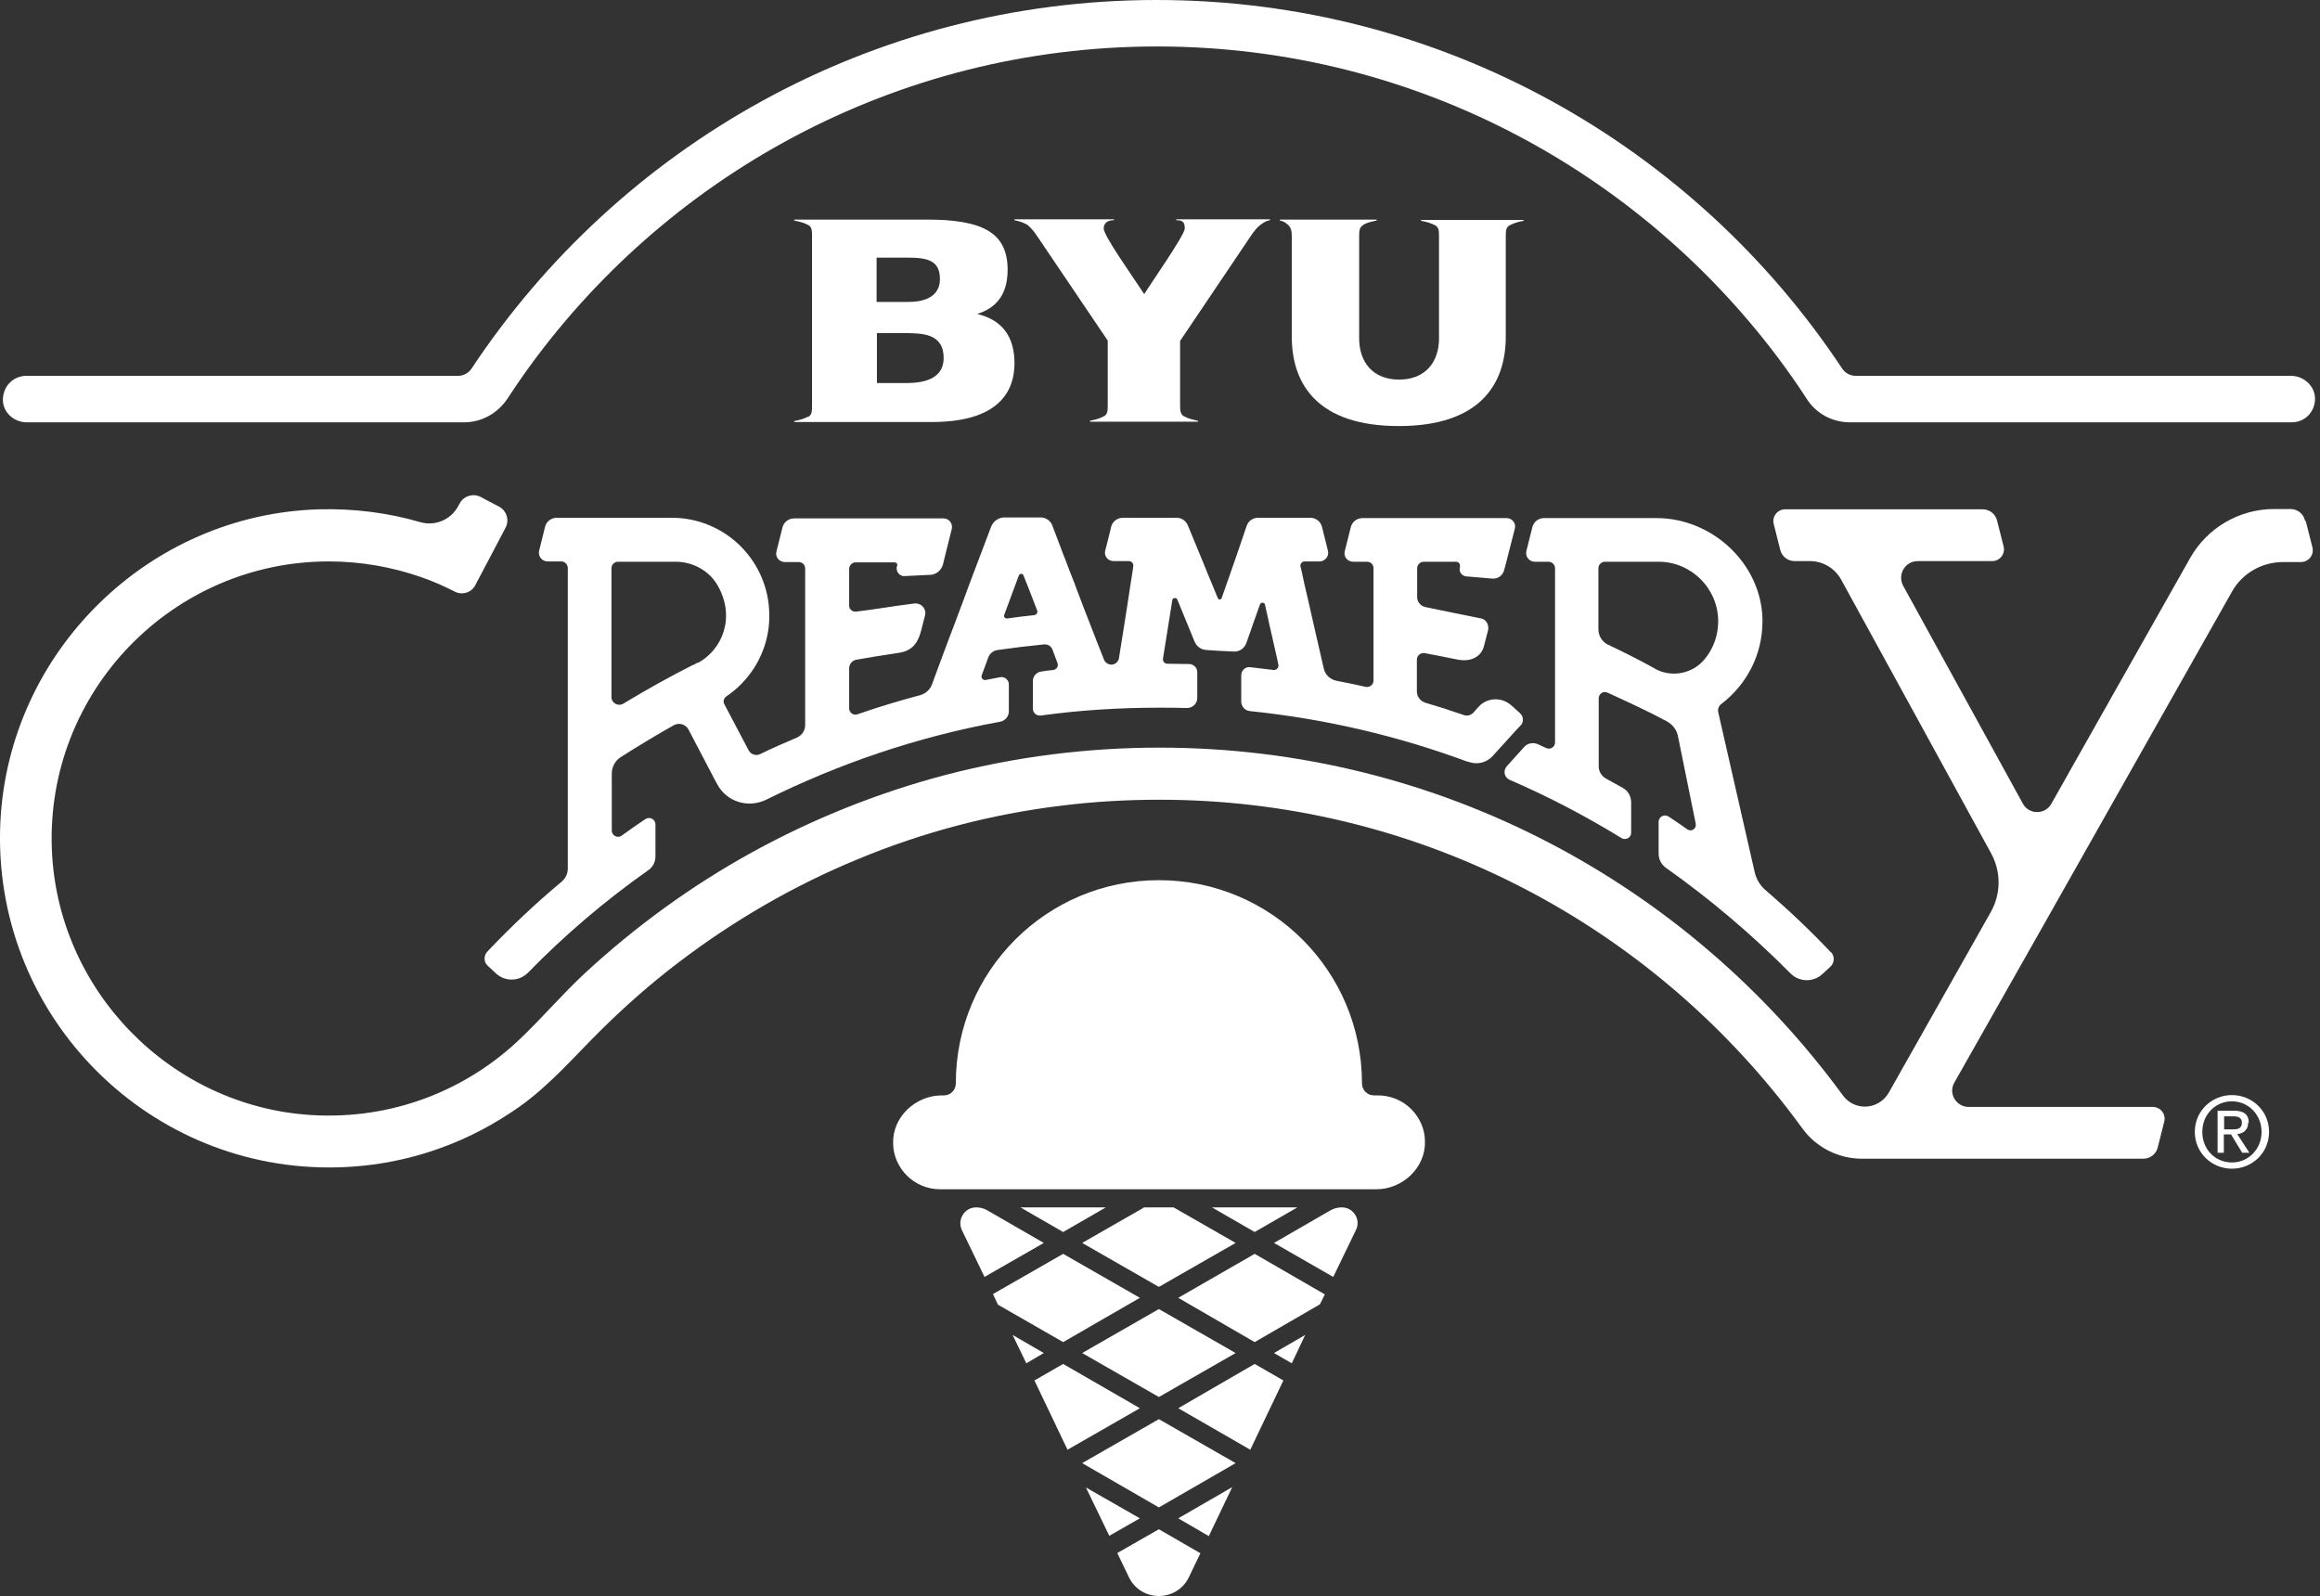 <svg xmlns="http://www.w3.org/2000/svg" width="125" height="86" viewBox="0 0 125 86" fill="none"><rect x="0" y="0" width="125" height="86" fill="#333333" stroke="none"/><g id="Group 8"><g id="Group"><path id="Vector" d="M81.936 39.092C82.104 38.907 82.088 38.605 81.903 38.437L81.499 38.067L81.415 38C80.911 37.546 80.121 37.58 79.667 38.084L79.398 38.386C79.264 38.538 79.046 38.605 78.844 38.521C78.172 38.286 77.483 38.067 76.793 37.865C76.525 37.782 76.34 37.529 76.34 37.261V35.546C76.34 35.328 76.541 35.16 76.76 35.193C77.314 35.294 77.886 35.412 78.558 35.546C79.18 35.664 79.785 35.445 79.953 34.824L80.104 34.235L80.172 33.983C80.239 33.714 80.104 33.395 79.819 33.328C78.793 33.126 77.835 32.924 76.777 32.706C76.541 32.655 76.356 32.42 76.356 32.185V30.622C76.356 30.42 76.525 30.269 76.709 30.269H78.457C78.592 30.269 78.693 30.403 78.659 30.521V30.571C78.592 30.807 78.76 31.042 79.012 31.059L80.39 31.176C80.693 31.21 80.978 31.008 81.046 30.706L81.163 30.269L81.617 28.487C81.701 28.185 81.466 27.916 81.163 27.916H73.415C73.113 27.916 72.844 28.118 72.777 28.42L72.457 29.697C72.373 30 72.609 30.269 72.911 30.269H73.651C73.852 30.269 74.004 30.42 74.004 30.622V36.672C74.004 36.891 73.802 37.059 73.567 37.008C73.062 36.891 72.558 36.79 72.037 36.689C71.667 36.622 71.382 36.353 71.314 35.983L70.894 34.151L70.474 32.303L70.289 31.513L70.138 30.807L70.071 30.538C70.037 30.387 70.155 30.252 70.289 30.252H71.096C71.398 30.252 71.617 29.966 71.55 29.681L71.231 28.403C71.163 28.101 70.894 27.899 70.592 27.899H67.785C67.499 27.899 67.247 28.084 67.163 28.353L66.844 29.294L66.508 30.269L66.256 30.992L65.819 32.235C65.785 32.319 65.667 32.336 65.617 32.235L65.062 30.891L64.81 30.269L64.323 29.092L64.004 28.319C63.903 28.067 63.667 27.899 63.398 27.899H60.508C60.205 27.899 59.936 28.101 59.869 28.387L59.718 29.008L59.55 29.664C59.466 29.966 59.701 30.235 60.004 30.235H60.827C60.978 30.235 61.079 30.37 61.062 30.504L61.029 30.739L60.911 31.496L60.642 33.244L60.289 35.462C60.256 35.664 60.088 35.798 59.903 35.815C59.718 35.815 59.55 35.714 59.483 35.546L59.079 34.521L58.609 33.311L58.457 32.924L57.953 31.597L57.919 31.496L57.667 30.857L57.432 30.235L57.298 29.899L57.012 29.143L56.693 28.302C56.592 28.05 56.34 27.882 56.071 27.882H54.121C53.802 27.882 53.516 28.084 53.398 28.387L52.693 30.252L52.222 31.496L51.919 32.319L51.365 33.798L51.197 34.235L50.693 35.58L50.222 36.857C50.121 37.16 49.869 37.378 49.567 37.462C48.424 37.765 47.315 38.101 46.205 38.487C45.987 38.571 45.752 38.403 45.752 38.168V36.017C45.752 35.782 45.92 35.58 46.155 35.546C46.928 35.412 47.634 35.294 48.441 35.176C49.18 35.059 49.466 34.622 49.634 33.966L49.836 33.176C49.936 32.807 49.634 32.471 49.247 32.521C48.155 32.655 47.113 32.84 46.121 32.958C45.92 32.975 45.752 32.824 45.752 32.639V30.655C45.752 30.454 45.92 30.302 46.104 30.302H48.205C48.205 30.302 48.306 30.319 48.323 30.37C48.356 30.42 48.356 30.471 48.323 30.521C48.256 30.79 48.457 31.059 48.743 31.042L50.104 30.975C50.441 30.975 50.726 30.723 50.81 30.403L50.911 29.983L51.281 28.504C51.348 28.202 51.13 27.933 50.827 27.933H42.794C42.491 27.933 42.222 28.134 42.155 28.437L41.836 29.714C41.752 30.017 41.987 30.286 42.289 30.286H43.029C43.23 30.286 43.382 30.437 43.382 30.639V39.076C43.382 39.378 43.197 39.63 42.928 39.748C42.256 40.034 41.6 40.319 40.945 40.639C40.726 40.739 40.457 40.655 40.34 40.437L39.029 37.95C38.945 37.798 38.995 37.63 39.13 37.529C40.306 36.739 41.146 35.479 41.382 34.034C41.432 33.748 41.449 33.462 41.449 33.16C41.449 30.252 39.096 27.899 36.188 27.899H30.004C29.701 27.899 29.432 28.101 29.365 28.403L29.046 29.681C28.978 29.966 29.197 30.252 29.499 30.252H30.239C30.441 30.252 30.592 30.42 30.592 30.605V46.807C30.592 47.076 30.474 47.328 30.256 47.513C28.844 48.689 27.516 49.95 26.256 51.277C26.054 51.496 26.054 51.849 26.289 52.05L26.726 52.454C27.214 52.907 27.97 52.891 28.441 52.42C30.424 50.386 32.592 48.538 34.928 46.891C35.18 46.723 35.315 46.437 35.315 46.151V44.42C35.315 44.151 35.012 43.983 34.777 44.134C34.34 44.42 33.92 44.723 33.499 45.025C33.281 45.193 32.962 45.025 32.962 44.756V41.681C32.962 41.328 33.147 40.992 33.432 40.807C34.373 40.202 35.331 39.63 36.306 39.076C36.592 38.924 36.945 39.025 37.096 39.311L38.39 41.782L38.457 41.916L38.642 42.252C39.146 43.21 40.306 43.563 41.281 43.092C45.214 41.143 49.449 39.697 53.886 38.891C54.155 38.84 54.356 38.605 54.356 38.336V36.874C54.356 36.639 54.138 36.454 53.903 36.487C53.634 36.538 53.365 36.588 53.113 36.639C52.962 36.672 52.844 36.521 52.894 36.386L53.247 35.428C53.331 35.21 53.516 35.059 53.752 35.025C54.575 34.907 55.415 34.807 56.256 34.723C56.457 34.706 56.642 34.824 56.709 35.008L56.978 35.731C57.046 35.899 56.928 36.067 56.76 36.101C56.541 36.118 56.323 36.151 56.104 36.185C55.852 36.218 55.651 36.437 55.651 36.689V38.185C55.651 38.42 55.852 38.588 56.088 38.555C58.155 38.269 60.289 38.134 62.441 38.134C62.945 38.134 63.449 38.134 63.953 38.151C64.256 38.151 64.508 37.916 64.508 37.613V36.218C64.508 35.983 64.323 35.798 64.088 35.782C63.684 35.782 63.298 35.765 62.894 35.765C62.743 35.765 62.642 35.63 62.659 35.496L63.012 33.294L63.163 32.336C63.18 32.202 63.382 32.185 63.432 32.303L63.852 33.328L64.356 34.555C64.457 34.824 64.71 35.008 64.995 35.025C65.415 35.059 66.054 35.092 66.474 35.109C66.793 35.126 67.062 34.924 67.163 34.622L67.516 33.613L67.886 32.571C67.936 32.437 68.121 32.454 68.155 32.571L68.407 33.714L68.793 35.412L68.877 35.815C68.911 35.983 68.777 36.118 68.609 36.101C68.188 36.05 67.768 36 67.348 35.95C67.096 35.916 66.877 36.134 66.877 36.386V37.798C66.877 38.067 67.079 38.303 67.365 38.319C71.432 38.739 75.348 39.664 79.062 41.042H79.096C79.567 41.227 80.088 41.109 80.424 40.739L81.55 39.496L81.97 39.042L81.936 39.092ZM37.583 35.714C37.55 35.714 37.516 35.748 37.483 35.765C37.449 35.782 37.399 35.798 37.365 35.832C37.365 35.832 37.348 35.832 37.331 35.832C36.104 36.454 34.928 37.109 33.752 37.815C33.701 37.849 33.634 37.882 33.583 37.916C33.298 38.084 32.945 37.882 32.945 37.563V30.622C32.945 30.42 33.113 30.269 33.298 30.269H36.407C37.331 30.269 38.222 30.756 38.676 31.563C39.634 33.261 38.928 34.992 37.617 35.714H37.583ZM55.752 33.143C55.247 33.193 54.743 33.261 54.256 33.328C54.155 33.328 54.071 33.244 54.104 33.143L54.558 31.916L54.894 31.008C54.945 30.891 55.113 30.891 55.146 31.008L55.466 31.815L55.886 32.907C55.919 33.008 55.852 33.126 55.735 33.143H55.752Z" fill="white"></path><path id="Vector_2" d="M98.642 51.311C97.533 50.135 96.356 49.026 95.129 47.967C94.827 47.715 94.625 47.362 94.541 46.992L92.575 38.37C92.541 38.202 92.608 38.034 92.743 37.933C94.087 36.908 94.961 35.311 94.961 33.479V33.362C94.894 30.37 92.255 27.916 89.247 27.916H83.197C82.894 27.916 82.625 28.118 82.558 28.421L82.239 29.698C82.171 29.983 82.39 30.269 82.692 30.269H83.432C83.633 30.269 83.785 30.437 83.785 30.622V40C83.785 40.252 83.533 40.42 83.297 40.303C83.146 40.236 82.995 40.168 82.86 40.101C82.591 39.983 82.289 40.051 82.104 40.269L81.18 41.294C80.978 41.53 81.045 41.883 81.331 42.017C83.432 42.925 85.449 43.983 87.365 45.16C87.583 45.294 87.886 45.143 87.886 44.874V43.244C87.886 42.908 87.718 42.605 87.432 42.454C87.129 42.286 86.827 42.118 86.524 41.95C86.289 41.815 86.138 41.58 86.138 41.294V37.63C86.138 37.378 86.39 37.21 86.625 37.328C87.751 37.849 88.726 38.286 89.818 38.874C90.121 39.042 90.339 39.328 90.407 39.664L91.365 44.387C91.415 44.656 91.129 44.841 90.911 44.689C90.575 44.454 90.239 44.219 89.902 44C89.684 43.849 89.365 44 89.365 44.286V46C89.365 46.303 89.516 46.589 89.751 46.757C92.154 48.454 94.407 50.37 96.474 52.454C96.944 52.925 97.701 52.941 98.188 52.488L98.625 52.084C98.844 51.883 98.86 51.53 98.659 51.311H98.642ZM89.18 36.034C88.356 35.58 87.499 35.143 86.642 34.74C86.323 34.589 86.121 34.269 86.121 33.899V30.622C86.121 30.421 86.289 30.269 86.474 30.269H89.365C91.129 30.269 92.575 31.715 92.575 33.479C92.575 34.252 92.306 34.975 91.835 35.53C91.18 36.32 90.054 36.521 89.163 36.034H89.18Z" fill="white"></path></g><g id="Group_2"><g id="Group_3"><path id="Vector_3" d="M73.432 12.118C73.701 11.983 73.852 11.95 74.172 11.883V11.832H68.962C68.962 11.832 68.945 11.883 68.962 11.883C69.13 11.916 69.247 11.983 69.382 12.101C69.55 12.252 69.6 12.42 69.6 12.723V18.134C69.6 20.74 71.029 22.958 75.365 22.958C79.701 22.958 81.13 20.74 81.13 18.134V12.723C81.13 12.42 81.146 12.235 81.348 12.135C81.617 12 81.768 11.966 82.088 11.899V11.849H76.575C76.575 11.849 76.558 11.883 76.575 11.899C76.877 11.966 77.046 12 77.314 12.135C77.516 12.235 77.533 12.42 77.533 12.723V18.235C77.533 19.496 76.81 20.454 75.382 20.454C73.953 20.454 73.231 19.496 73.231 18.235V12.723C73.231 12.42 73.247 12.235 73.449 12.135L73.432 12.118Z" fill="white"></path><path id="Vector_4" d="M43.533 22.454C43.264 22.588 43.113 22.622 42.794 22.689V22.74H50.206C53.332 22.74 54.659 21.496 54.659 19.563C54.659 18.134 53.987 17.244 52.676 16.924V16.908C53.517 16.639 54.29 16.034 54.29 14.538C54.29 12.521 52.928 11.832 49.937 11.832H42.794C42.794 11.832 42.777 11.866 42.794 11.883C43.096 11.95 43.264 11.983 43.533 12.118C43.735 12.219 43.752 12.403 43.752 12.706V21.882C43.752 22.185 43.735 22.37 43.533 22.471V22.454ZM47.231 13.883H48.911C50.004 13.883 50.643 14.05 50.643 15.042C50.643 15.681 50.239 16.269 48.945 16.269H47.231V13.883ZM47.231 17.95H48.693C49.668 17.95 50.844 17.95 50.844 19.294C50.844 20.286 50.004 20.639 48.861 20.639H47.248V17.966L47.231 17.95Z" fill="white"></path><path id="Vector_5" d="M60.02 11.866V11.815H54.659C54.659 11.815 54.642 11.849 54.659 11.866C54.878 11.916 54.995 11.933 55.264 12.067C55.298 12.067 55.365 12.134 55.399 12.151C55.567 12.303 55.701 12.454 55.903 12.756L59.684 18.353V21.849C59.684 22.151 59.667 22.336 59.466 22.437C59.197 22.572 59.046 22.605 58.726 22.672V22.723H64.541C64.541 22.723 64.558 22.689 64.541 22.672C64.239 22.605 64.071 22.572 63.802 22.437C63.6 22.336 63.583 22.134 63.583 21.849V18.37L67.365 12.756C67.567 12.454 67.701 12.286 67.869 12.151C67.903 12.134 67.97 12.067 68.004 12.05C68.155 11.95 68.239 11.899 68.424 11.866V11.815H63.382C63.382 11.815 63.365 11.849 63.382 11.866C63.567 11.866 63.852 11.866 63.836 12.319C63.819 12.689 61.886 15.445 61.651 15.849C60.978 14.824 59.483 12.723 59.466 12.319C59.466 11.983 59.735 11.866 59.987 11.866H60.02Z" fill="white"></path><path id="Vector_6" d="M74.239 59.025H74.02C73.667 59.025 73.382 58.739 73.382 58.37C73.382 52.319 68.491 47.428 62.44 47.428C56.39 47.428 51.499 52.319 51.499 58.37C51.499 58.739 51.214 59.025 50.861 59.025H50.743C49.331 59.025 48.087 60.185 48.121 61.596C48.121 62.286 48.423 62.907 48.861 63.344C49.314 63.798 49.953 64.084 50.659 64.084H74.155C75.566 64.084 76.81 62.924 76.776 61.513C76.776 60.823 76.474 60.202 76.037 59.765C75.583 59.311 74.945 59.025 74.239 59.025Z" fill="white"></path><path id="Vector_7" d="M54.558 71.933L55.298 73.462L56.239 72.908L54.558 71.933Z" fill="white"></path><path id="Vector_8" d="M53.18 65.21C52.995 65.109 52.81 65.059 52.592 65.059C51.97 65.059 51.566 65.714 51.819 66.269L53.045 68.807L56.239 66.975L53.18 65.21Z" fill="white"></path><path id="Vector_9" d="M57.281 66.387L59.583 65.059H54.978L57.281 66.387Z" fill="white"></path><path id="Vector_10" d="M58.508 80.151L59.768 82.756L61.415 81.815L58.508 80.151Z" fill="white"></path><path id="Vector_11" d="M57.281 73.496L55.735 74.386L57.517 78.118L61.416 75.882L57.281 73.496Z" fill="white"></path><path id="Vector_12" d="M61.416 69.933L57.282 67.563L53.5 69.731L53.769 70.302L57.282 72.319L61.416 69.933Z" fill="white"></path><path id="Vector_13" d="M60.205 83.697L60.827 84.992C61.482 86.336 63.398 86.336 64.054 84.992L64.676 83.697L62.44 82.403L60.205 83.681V83.697Z" fill="white"></path><path id="Vector_14" d="M65.13 82.773L66.391 80.134L63.483 81.815L65.13 82.773Z" fill="white"></path><path id="Vector_15" d="M58.306 78.84L62.44 81.227L66.575 78.84L62.44 76.471L58.306 78.84Z" fill="white"></path><path id="Vector_16" d="M62.44 75.277L66.575 72.908L62.44 70.538L58.306 72.908L62.44 75.277Z" fill="white"></path><path id="Vector_17" d="M61.65 65.059L58.306 66.975L62.44 69.344L66.575 66.975L63.23 65.059H61.65Z" fill="white"></path><path id="Vector_18" d="M63.483 75.882L67.365 78.118L69.147 74.386L67.601 73.496L63.483 75.882Z" fill="white"></path><path id="Vector_19" d="M69.903 65.059H65.298L67.6 66.387L69.903 65.059Z" fill="white"></path><path id="Vector_20" d="M69.6 73.462L70.323 71.933L68.642 72.908L69.6 73.462Z" fill="white"></path><path id="Vector_21" d="M63.483 69.933L67.601 72.319L71.113 70.286L71.382 69.748L67.601 67.563L63.483 69.933Z" fill="white"></path><path id="Vector_22" d="M72.289 65.059C72.088 65.059 71.886 65.109 71.701 65.21L68.642 66.975L71.835 68.807L73.062 66.269C73.331 65.714 72.928 65.059 72.289 65.059Z" fill="white"></path><path id="Vector_23" d="M124.188 28.034C124.104 27.681 123.785 27.429 123.415 27.429H122.524C120.659 27.429 118.928 28.437 118.003 30.067L117.919 30.219L111.852 40.958L110.743 42.925L110.524 43.311C110.188 43.916 109.314 43.899 108.995 43.311L102.541 31.563C102.222 30.958 102.642 30.235 103.331 30.235H107.331C107.751 30.235 108.054 29.849 107.953 29.445L107.6 28.05C107.516 27.698 107.197 27.445 106.827 27.445H96.188C95.768 27.445 95.466 27.832 95.567 28.235L95.919 29.63C96.004 29.983 96.323 30.235 96.692 30.235H97.516C98.222 30.235 98.861 30.622 99.197 31.227L107.281 45.983C107.819 46.975 107.819 48.151 107.264 49.143L101.768 58.874C101.499 59.345 101.012 59.63 100.474 59.63C100.003 59.63 99.55 59.395 99.281 59.008C90.978 47.664 77.583 40.286 62.474 40.286C58.592 40.286 54.726 40.773 50.978 41.748C47.331 42.706 43.802 44.118 40.508 45.933C37.247 47.731 34.222 49.933 31.499 52.454C30.306 53.563 29.247 54.807 28.071 55.933C25.18 58.723 21.163 60.353 16.777 60.084C9.18 59.614 3.079 53.361 2.793 45.748C2.474 37.261 9.298 30.252 17.718 30.252C19.449 30.252 21.13 30.555 22.676 31.093C23.314 31.311 23.919 31.58 24.508 31.883C24.911 32.084 25.398 31.933 25.6 31.546L26.524 29.798L27.247 28.42C27.449 28.017 27.298 27.529 26.911 27.311L25.886 26.773C25.483 26.572 24.995 26.723 24.777 27.109L24.693 27.261C24.306 28 23.449 28.37 22.642 28.135C20.911 27.63 19.079 27.395 17.18 27.445C8.004 27.714 0.474 35.109 0.02 44.286C-0.467 54.471 7.667 62.908 17.735 62.908C19.852 62.908 21.886 62.538 23.768 61.849C25.264 61.311 26.676 60.555 27.97 59.647C29.634 58.471 30.962 56.908 32.407 55.479C33.718 54.185 35.113 52.958 36.575 51.849C39.533 49.597 42.777 47.714 46.205 46.303C49.718 44.84 53.432 43.866 57.197 43.412C58.945 43.193 60.709 43.093 62.474 43.093C76.188 43.093 88.407 49.58 96.239 59.647C96.541 60.034 96.827 60.42 97.113 60.807C97.852 61.832 99.062 62.437 100.323 62.437H115.482C115.852 62.437 116.172 62.185 116.256 61.832L116.608 60.437C116.709 60.034 116.407 59.647 115.987 59.647H106.071C105.398 59.647 104.961 58.925 105.298 58.336L110.323 49.462L111.852 46.756L120.256 31.883C120.81 30.891 121.869 30.286 123.012 30.286H123.97C124.39 30.286 124.693 29.899 124.592 29.496L124.239 28.101L124.188 28.034Z" fill="white"></path><path id="Vector_24" d="M120.255 59.008C119.18 59.008 118.255 59.849 118.255 60.992C118.255 62.135 119.18 62.975 120.255 62.975C121.331 62.975 122.255 62.135 122.255 60.992C122.255 59.849 121.331 59.008 120.255 59.008ZM120.255 62.639C119.348 62.639 118.659 61.933 118.659 60.992C118.659 60.051 119.365 59.345 120.255 59.345C121.146 59.345 121.852 60.067 121.852 60.992C121.852 61.916 121.146 62.639 120.255 62.639Z" fill="white"></path><path id="Vector_25" d="M121.163 60.505C121.163 60.051 120.894 59.849 120.356 59.849H119.482V62.118H119.819V61.126H120.205L120.81 62.118H121.197L120.541 61.11C120.877 61.076 121.129 60.891 121.129 60.488L121.163 60.505ZM119.835 60.858V60.152H120.306C120.541 60.152 120.793 60.202 120.793 60.488C120.793 60.841 120.541 60.858 120.239 60.858H119.819H119.835Z" fill="white"></path></g><path id="Vector_26" d="M123.415 20.252H99.987C99.684 20.252 99.415 20.101 99.247 19.849C91.314 7.882 77.718 0 62.323 0C46.928 0 33.348 7.882 25.415 19.849C25.247 20.101 24.978 20.252 24.676 20.252H1.415C1.079 20.252 0.76 20.387 0.525 20.622C0.256 20.891 0.104 21.311 0.172 21.748C0.289 22.353 0.844 22.756 1.449 22.756H25.012C25.953 22.756 26.81 22.269 27.331 21.496C27.6 21.076 27.886 20.672 28.172 20.252C35.735 9.529 48.239 2.504 62.34 2.504C76.441 2.504 88.928 9.529 96.508 20.252C96.793 20.655 97.079 21.076 97.348 21.496C97.852 22.286 98.726 22.756 99.667 22.756H123.483C123.819 22.756 124.138 22.622 124.373 22.387C124.642 22.101 124.793 21.698 124.709 21.261C124.592 20.672 124.037 20.252 123.432 20.252H123.415Z" fill="white"></path></g></g></svg>